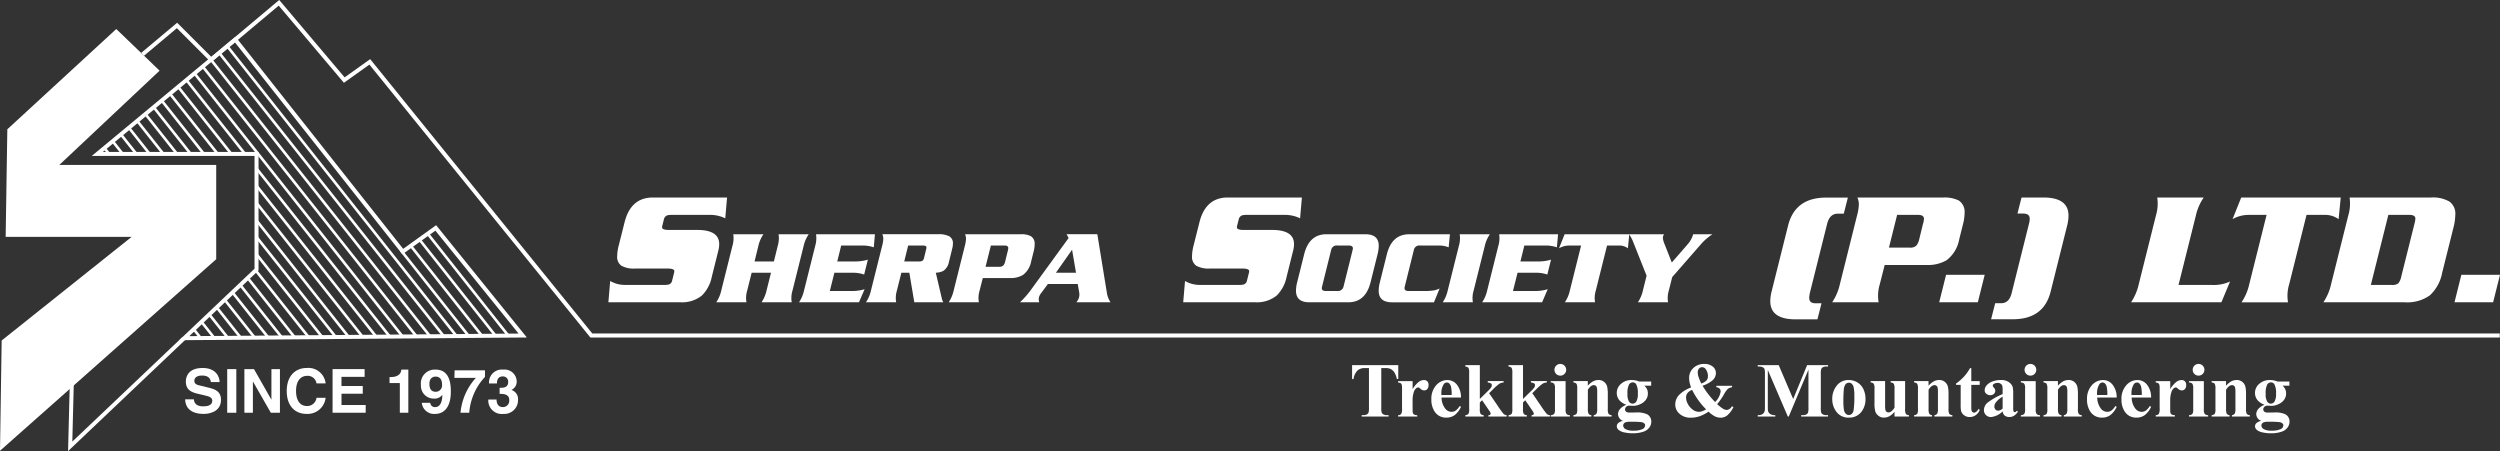<svg xmlns="http://www.w3.org/2000/svg" width="404.564" height="73.001" viewBox="0 0 404.564 73.001">
  <rect x="0" y="0" width="404.564" height="73.001" fill="#333333" stroke="none"/>
  <g id="Group_4052" data-name="Group 4052" transform="translate(-156.246 -324.415)">
    <g id="Group_4046" data-name="Group 4046" transform="translate(156.246 324.415)">
      <g id="Group_4007" data-name="Group 4007" transform="translate(22.869 0)">
        <path id="Path_2057" data-name="Path 2057" d="M618.413,379.033H309.431l-.1-.12-35.66-44.043-4.128,2.943-10.551-12.489-10.942,9.184-5.535-5.535-5.341,4.482-.416-.5,5.8-4.863,5.535,5.535,10.982-9.218,10.583,12.526,4.138-2.951.191.236,35.754,44.16H618.413Z" transform="translate(-236.76 -324.415)" fill="#fff"/>
      </g>
      <g id="Group_4008" data-name="Group 4008" transform="translate(14.846 5.934)">
        <path id="Path_2058" data-name="Path 2058" d="M222.663,394.43l12.193-11.575V364.61H208.513l23.268-19.3,27.128,34.332,5.334-3.826,14.684,18.173Zm-12.357-30.467h25.2v19.17L224.3,393.77l53.284-.419L264.124,376.7l-5.34,3.83-.191-.242-26.908-34.055Z" transform="translate(-208.513 -345.308)" fill="#fff"/>
      </g>
      <g id="Group_4009" data-name="Group 4009" transform="translate(11.014 54.534)">
        <path id="Path_2059" data-name="Path 2059" d="M195.024,534.879l.282-11.058.647.016-.242,9.5c3.073-2.915,17.6-16.695,17.83-16.925l.457.457c-.252.252-17.667,16.77-18.408,17.473Z" transform="translate(-195.024 -516.412)" fill="#fff"/>
      </g>
      <g id="Group_4010" data-name="Group 4010" transform="translate(69.055 37.702)">
        <rect id="Rectangle_1704" data-name="Rectangle 1704" width="0.431" height="21.061" transform="translate(0 0.268) rotate(-38.343)" fill="#fff"/>
      </g>
      <g id="Group_4011" data-name="Group 4011" transform="translate(67.736 38.666)">
        <rect id="Rectangle_1705" data-name="Rectangle 1705" width="0.431" height="19.832" transform="matrix(0.784, -0.62, 0.62, 0.784, 0, 0.268)" fill="#fff"/>
      </g>
      <g id="Group_4012" data-name="Group 4012" transform="translate(66.327 39.677)">
        <rect id="Rectangle_1706" data-name="Rectangle 1706" width="0.431" height="18.543" transform="matrix(0.784, -0.62, 0.62, 0.784, 0, 0.268)" fill="#fff"/>
      </g>
      <g id="Group_4013" data-name="Group 4013" transform="translate(64.752 40.424)">
        <rect id="Rectangle_1707" data-name="Rectangle 1707" width="0.431" height="17.678" transform="matrix(0.784, -0.62, 0.62, 0.784, 0, 0.268)" fill="#fff"/>
      </g>
      <g id="Group_4014" data-name="Group 4014" transform="translate(36.607 7.343)">
        <rect id="Rectangle_1708" data-name="Rectangle 1708" width="0.431" height="59.801" transform="matrix(0.784, -0.62, 0.62, 0.784, 0, 0.268)" fill="#fff"/>
      </g>
      <g id="Group_4015" data-name="Group 4015" transform="translate(35.311 8.431)">
        <rect id="Rectangle_1709" data-name="Rectangle 1709" width="0.431" height="58.481" transform="translate(0 0.268) rotate(-38.401)" fill="#fff"/>
      </g>
      <g id="Group_4016" data-name="Group 4016" transform="translate(33.966 9.522)">
        <rect id="Rectangle_1710" data-name="Rectangle 1710" width="0.431" height="57.113" transform="matrix(0.784, -0.621, 0.621, 0.784, 0, 0.268)" fill="#fff"/>
      </g>
      <g id="Group_4017" data-name="Group 4017" transform="translate(32.634 10.627)">
        <rect id="Rectangle_1711" data-name="Rectangle 1711" width="0.431" height="55.725" transform="matrix(0.784, -0.621, 0.621, 0.784, 0, 0.268)" fill="#fff"/>
      </g>
      <g id="Group_4018" data-name="Group 4018" transform="translate(31.297 11.735)">
        <rect id="Rectangle_1712" data-name="Rectangle 1712" width="0.431" height="54.288" transform="matrix(0.784, -0.62, 0.62, 0.784, 0, 0.268)" fill="#fff"/>
      </g>
      <g id="Group_4019" data-name="Group 4019" transform="translate(41.343 27.129)">
        <rect id="Rectangle_1713" data-name="Rectangle 1713" width="0.431" height="34.709" transform="translate(0 0.268) rotate(-38.401)" fill="#fff"/>
      </g>
      <g id="Group_4020" data-name="Group 4020" transform="translate(29.997 12.814)">
        <rect id="Rectangle_1714" data-name="Rectangle 1714" width="0.431" height="15.268" transform="translate(0 0.268) rotate(-38.401)" fill="#fff"/>
      </g>
      <g id="Group_4021" data-name="Group 4021" transform="translate(41.343 29.917)">
        <rect id="Rectangle_1715" data-name="Rectangle 1715" width="0.431" height="31.175" transform="translate(0 0.268) rotate(-38.402)" fill="#fff"/>
      </g>
      <g id="Group_4022" data-name="Group 4022" transform="translate(28.663 13.92)">
        <rect id="Rectangle_1716" data-name="Rectangle 1716" width="0.431" height="13.856" transform="matrix(0.784, -0.621, 0.621, 0.784, 0, 0.268)" fill="#fff"/>
      </g>
      <g id="Group_4023" data-name="Group 4023" transform="translate(41.343 32.702)">
        <rect id="Rectangle_1717" data-name="Rectangle 1717" width="0.431" height="27.644" transform="matrix(0.784, -0.621, 0.621, 0.784, 0, 0.268)" fill="#fff"/>
      </g>
      <g id="Group_4024" data-name="Group 4024" transform="translate(27.331 15.025)">
        <rect id="Rectangle_1718" data-name="Rectangle 1718" width="0.431" height="12.446" transform="translate(0 0.268) rotate(-38.403)" fill="#fff"/>
      </g>
      <g id="Group_4025" data-name="Group 4025" transform="translate(41.343 35.541)">
        <rect id="Rectangle_1719" data-name="Rectangle 1719" width="0.431" height="24.023" transform="translate(0 0.268) rotate(-38.343)" fill="#fff"/>
      </g>
      <g id="Group_4026" data-name="Group 4026" transform="translate(25.993 16.135)">
        <rect id="Rectangle_1720" data-name="Rectangle 1720" width="0.431" height="11.021" transform="translate(0 0.268) rotate(-38.343)" fill="#fff"/>
      </g>
      <g id="Group_4027" data-name="Group 4027" transform="translate(41.343 38.218)">
        <rect id="Rectangle_1721" data-name="Rectangle 1721" width="0.431" height="20.648" transform="matrix(0.784, -0.621, 0.621, 0.784, 0, 0.268)" fill="#fff"/>
      </g>
      <g id="Group_4028" data-name="Group 4028" transform="translate(24.694 17.213)">
        <rect id="Rectangle_1722" data-name="Rectangle 1722" width="0.431" height="9.655" transform="translate(0 0.268) rotate(-38.401)" fill="#fff"/>
      </g>
      <g id="Group_4029" data-name="Group 4029" transform="translate(41.343 41.005)">
        <rect id="Rectangle_1723" data-name="Rectangle 1723" width="0.431" height="17.114" transform="translate(0 0.268) rotate(-38.402)" fill="#fff"/>
      </g>
      <g id="Group_4030" data-name="Group 4030" transform="translate(23.361 18.319)">
        <rect id="Rectangle_1724" data-name="Rectangle 1724" width="0.431" height="8.244" transform="matrix(0.784, -0.621, 0.621, 0.784, 0, 0.268)" fill="#fff"/>
      </g>
      <g id="Group_4031" data-name="Group 4031" transform="translate(41.206 43.617)">
        <rect id="Rectangle_1725" data-name="Rectangle 1725" width="0.431" height="13.803" transform="translate(0 0.268) rotate(-38.403)" fill="#fff"/>
      </g>
      <g id="Group_4032" data-name="Group 4032" transform="translate(22.029 19.424)">
        <rect id="Rectangle_1726" data-name="Rectangle 1726" width="0.431" height="6.834" transform="matrix(0.784, -0.621, 0.621, 0.784, 0, 0.268)" fill="#fff"/>
      </g>
      <g id="Group_4033" data-name="Group 4033" transform="translate(39.915 44.842)">
        <rect id="Rectangle_1727" data-name="Rectangle 1727" width="0.431" height="12.328" transform="matrix(0.784, -0.62, 0.62, 0.784, 0, 0.268)" fill="#fff"/>
      </g>
      <g id="Group_4034" data-name="Group 4034" transform="translate(20.689 20.535)">
        <rect id="Rectangle_1728" data-name="Rectangle 1728" width="0.431" height="5.411" transform="matrix(0.784, -0.62, 0.62, 0.784, 0, 0.268)" fill="#fff"/>
      </g>
      <g id="Group_4035" data-name="Group 4035" transform="translate(38.711 45.985)">
        <rect id="Rectangle_1729" data-name="Rectangle 1729" width="0.431" height="10.824" transform="matrix(0.784, -0.621, 0.621, 0.784, 0, 0.268)" fill="#fff"/>
      </g>
      <g id="Group_4036" data-name="Group 4036" transform="translate(19.392 21.611)">
        <rect id="Rectangle_1730" data-name="Rectangle 1730" width="0.431" height="4.042" transform="matrix(0.784, -0.621, 0.621, 0.784, 0, 0.268)" fill="#fff"/>
      </g>
      <g id="Group_4037" data-name="Group 4037" transform="translate(37.45 47.182)">
        <rect id="Rectangle_1731" data-name="Rectangle 1731" width="0.431" height="9.319" transform="matrix(0.784, -0.621, 0.621, 0.784, 0, 0.268)" fill="#fff"/>
      </g>
      <g id="Group_4038" data-name="Group 4038" transform="translate(18.058 22.718)">
        <rect id="Rectangle_1732" data-name="Rectangle 1732" width="0.431" height="2.631" transform="matrix(0.784, -0.621, 0.621, 0.784, 0, 0.268)" fill="#fff"/>
      </g>
      <g id="Group_4039" data-name="Group 4039" transform="translate(36.191 48.378)">
        <rect id="Rectangle_1733" data-name="Rectangle 1733" width="0.431" height="7.794" transform="translate(0 0.268) rotate(-38.403)" fill="#fff"/>
      </g>
      <g id="Group_4040" data-name="Group 4040" transform="translate(16.726 23.823)">
        <rect id="Rectangle_1734" data-name="Rectangle 1734" width="0.431" height="1.221" transform="translate(0 0.268) rotate(-38.404)" fill="#fff"/>
      </g>
      <g id="Group_4041" data-name="Group 4041" transform="translate(34.898 49.605)">
        <rect id="Rectangle_1735" data-name="Rectangle 1735" width="0.431" height="6.256" transform="matrix(0.784, -0.62, 0.62, 0.784, 0, 0.268)" fill="#fff"/>
      </g>
      <g id="Group_4042" data-name="Group 4042" transform="translate(33.696 50.746)">
        <rect id="Rectangle_1736" data-name="Rectangle 1736" width="0.431" height="4.804" transform="translate(0 0.268) rotate(-38.401)" fill="#fff"/>
      </g>
      <g id="Group_4043" data-name="Group 4043" transform="translate(32.435 51.943)">
        <rect id="Rectangle_1737" data-name="Rectangle 1737" width="0.431" height="3.332" transform="translate(0 0.268) rotate(-38.402)" fill="#fff"/>
      </g>
      <g id="Group_4044" data-name="Group 4044" transform="translate(31.176 53.139)">
        <rect id="Rectangle_1738" data-name="Rectangle 1738" width="0.431" height="1.828" transform="translate(0 0.268) rotate(-38.403)" fill="#fff"/>
      </g>
      <g id="Group_4045" data-name="Group 4045" transform="translate(0 4.696)">
        <path id="Path_2060" data-name="Path 2060" d="M175.061,340.949l7.009,6.739-16.227,15.257h25.392V378.2l-34.989,31,.27-17.845,21.026-16.767H157.162l.27-17.414Z" transform="translate(-156.246 -340.949)" fill="#fff"/>
      </g>
    </g>
    <g id="Group_4047" data-name="Group 4047" transform="translate(254.698 356.38)">
      <path id="Path_2061" data-name="Path 2061" d="M522.073,436.954l-.292,3.364a5.6,5.6,0,0,0-2.49-.556h-6.013a3.342,3.342,0,0,0-.9.08.9.9,0,0,0-.529.662l-.238.954a1.181,1.181,0,0,0-.053.318q0,.424,1.113.424h4.583q3.549,0,3.549,2.3a4.446,4.446,0,0,1-.159,1.113l-1.033,4.132a5.881,5.881,0,0,1-1.616,3.073,5.106,5.106,0,0,1-3.47,1.086H502.868l.291-3.444a4.727,4.727,0,0,0,2.384.636h6.251a3.162,3.162,0,0,0,.9-.08.85.85,0,0,0,.5-.662l.291-1.166a1.184,1.184,0,0,0,.053-.318q0-.423-1.086-.424h-5.271a4.127,4.127,0,0,1-2.2-.45,1.723,1.723,0,0,1-.689-1.563,7.254,7.254,0,0,1,.238-1.669l.954-3.788q1.006-4.026,4.583-4.026Z" transform="translate(-502.868 -436.954)" fill="#fff"/>
      <path id="Path_2062" data-name="Path 2062" d="M570.529,462.28h3.131l.619-2.512a4.341,4.341,0,0,0,.138-1.892H579.3a5.357,5.357,0,0,0-.826,1.892l-1.806,7.226a4.122,4.122,0,0,0-.121,1.893h-4.886a5.573,5.573,0,0,0,.808-1.893l.723-2.89h-3.131l-.723,2.89a4.119,4.119,0,0,0-.12,1.893h-4.886a5.572,5.572,0,0,0,.809-1.893l1.806-7.226a4.338,4.338,0,0,0,.138-1.892h4.886a5.344,5.344,0,0,0-.826,1.892Z" transform="translate(-546.876 -451.934)" fill="#fff"/>
      <path id="Path_2063" data-name="Path 2063" d="M616.449,467.063H620.1a7,7,0,0,0,1.979-.293l-.912,2.116h-9.7a5.575,5.575,0,0,0,.809-1.893l1.807-7.226a4.336,4.336,0,0,0,.137-1.892h9.532l-.189,2.116a5.786,5.786,0,0,0-1.841-.293H618.29l-.637,2.581h2.994a7.194,7.194,0,0,0,1.961-.292l-.6,2.409a5.732,5.732,0,0,0-1.824-.292h-2.993Z" transform="translate(-580.616 -451.934)" fill="#fff"/>
      <path id="Path_2064" data-name="Path 2064" d="M656.639,464.1h-1.29l-.722,2.89a4.112,4.112,0,0,0-.12,1.893H649.62a5.569,5.569,0,0,0,.808-1.893l1.807-7.226a5.03,5.03,0,0,0,.189-1.17,1.743,1.743,0,0,0-.155-.723h9.049a3.633,3.633,0,0,1,1.79.344,1.265,1.265,0,0,1,.585,1.187,3.551,3.551,0,0,1-.138.894l-.5,2.03a2.305,2.305,0,0,1-.877,1.462,2.867,2.867,0,0,1-1.256.31l.722,3.1q.12.482.224.955a2.165,2.165,0,0,0,.275.731h-4.7Zm-.189-4.4-.636,2.581h2.374a1.08,1.08,0,0,0,.568-.112.846.846,0,0,0,.275-.508l.327-1.342a1.218,1.218,0,0,0,.052-.31q0-.309-.585-.31Z" transform="translate(-607.937 -451.934)" fill="#fff"/>
      <path id="Path_2065" data-name="Path 2065" d="M702.267,464.964l-.516,2.03a4.122,4.122,0,0,0-.121,1.893h-4.886a5.569,5.569,0,0,0,.808-1.893l1.806-7.226a5.04,5.04,0,0,0,.189-1.17,1.739,1.739,0,0,0-.155-.723h9.015a3.352,3.352,0,0,1,1.634.31,1.408,1.408,0,0,1,.619,1.307,4.859,4.859,0,0,1-.138,1.067l-.43,1.72a3.533,3.533,0,0,1-1.325,2.185,3.862,3.862,0,0,1-2.133.5Zm1.308-5.265-.86,3.441h2.2a.887.887,0,0,0,.705-.241,1.828,1.828,0,0,0,.292-.706l.378-1.548a2,2,0,0,0,.1-.533q0-.413-.62-.413Z" transform="translate(-641.677 -451.934)" fill="#fff"/>
      <path id="Path_2066" data-name="Path 2066" d="M746.731,465.927H741.9l-1.119,1.514a1.752,1.752,0,0,0-.327.653,1.446,1.446,0,0,0,.051.792h-3.114a15.025,15.025,0,0,0,1.755-2l6.108-8.4-.327-.619H749.9l1.548,9.5a3.793,3.793,0,0,0,.585,1.514h-5.523a2.226,2.226,0,0,0,.413-.723,1.9,1.9,0,0,0,.052-.826ZM743.2,464.1h3.251l-.637-3.716Z" transform="translate(-670.777 -451.934)" fill="#fff"/>
      <path id="Path_2067" data-name="Path 2067" d="M849.576,436.954l-.292,3.364a5.6,5.6,0,0,0-2.49-.556h-6.013a3.34,3.34,0,0,0-.9.08.9.9,0,0,0-.53.662l-.239.954a1.193,1.193,0,0,0-.053.318q0,.424,1.113.424h4.582q3.549,0,3.55,2.3a4.429,4.429,0,0,1-.159,1.113l-1.033,4.132a5.882,5.882,0,0,1-1.616,3.073,5.105,5.105,0,0,1-3.47,1.086H830.371l.292-3.444a4.727,4.727,0,0,0,2.384.636H839.3a3.161,3.161,0,0,0,.9-.08.851.851,0,0,0,.5-.662l.291-1.166a1.177,1.177,0,0,0,.053-.318q0-.423-1.086-.424h-5.271a4.129,4.129,0,0,1-2.2-.45,1.724,1.724,0,0,1-.688-1.563,7.24,7.24,0,0,1,.238-1.669l.954-3.788q1.006-4.026,4.582-4.026Z" transform="translate(-737.349 -436.954)" fill="#fff"/>
      <path id="Path_2068" data-name="Path 2068" d="M894.814,465.652l1.135-4.542q.809-3.234,3.6-3.234h6.3q2.168,0,2.167,1.875a5.829,5.829,0,0,1-.189,1.359l-1.135,4.542q-.809,3.235-3.6,3.235h-6.3q-2.168,0-2.168-1.875A5.811,5.811,0,0,1,894.814,465.652Zm5.506-5.247-1.48,5.953a1.211,1.211,0,0,0-.035.258q0,.448.671.447H901.3a.927.927,0,0,0,1.016-.705l1.479-5.953a1.239,1.239,0,0,0,.035-.258q0-.447-.688-.447h-1.824A.9.9,0,0,0,900.32,460.405Z" transform="translate(-783.353 -451.934)" fill="#fff"/>
      <path id="Path_2069" data-name="Path 2069" d="M953.276,457.876l-.206,2.116a4.278,4.278,0,0,0-1.617-.293h-3.011a.9.9,0,0,0-1,.706l-1.479,5.953a1.209,1.209,0,0,0-.034.258q0,.448.671.447h2.374a10.114,10.114,0,0,0,1.72-.1,4.07,4.07,0,0,0,.912-.31l-.912,2.237h-6.779q-2.168,0-2.168-1.875a5.826,5.826,0,0,1,.189-1.359l1.136-4.542q.808-3.234,3.6-3.234Z" transform="translate(-817.092 -451.934)" fill="#fff"/>
      <path id="Path_2070" data-name="Path 2070" d="M983.1,468.887h-4.886a5.569,5.569,0,0,0,.808-1.893l1.807-7.226a4.335,4.335,0,0,0,.137-1.892h4.886a5.358,5.358,0,0,0-.826,1.892l-1.806,7.226A4.115,4.115,0,0,0,983.1,468.887Z" transform="translate(-843.2 -451.934)" fill="#fff"/>
      <path id="Path_2071" data-name="Path 2071" d="M1005.674,467.063h3.647a7,7,0,0,0,1.979-.293l-.912,2.116h-9.7a5.575,5.575,0,0,0,.809-1.893l1.806-7.226a4.343,4.343,0,0,0,.138-1.892h9.531l-.19,2.116a5.785,5.785,0,0,0-1.841-.293h-3.424l-.637,2.581h2.994a7.193,7.193,0,0,0,1.961-.292l-.6,2.409a5.733,5.733,0,0,0-1.824-.292h-2.993Z" transform="translate(-859.289 -451.934)" fill="#fff"/>
      <path id="Path_2072" data-name="Path 2072" d="M1045.39,457.876h10.46l-.224,2.271a2.384,2.384,0,0,0-1.462-.447h-1.91l-1.823,7.295a4.122,4.122,0,0,0-.121,1.893h-4.886a5.569,5.569,0,0,0,.808-1.893l1.824-7.295h-1.91a3.406,3.406,0,0,0-1.669.447Z" transform="translate(-890.643 -451.934)" fill="#fff"/>
      <path id="Path_2073" data-name="Path 2073" d="M1086.631,466.994l.6-2.409-2.133-5.368a5.882,5.882,0,0,0-.705-1.342h5.66a1.256,1.256,0,0,0-.189.568,3.267,3.267,0,0,0,.275,1.032l1.17,2.976,2.649-3.045a3.984,3.984,0,0,0,.809-1.531h3.131a8.786,8.786,0,0,0-1.875,1.617l-4.645,5.316-.551,2.185a4.12,4.12,0,0,0-.12,1.893h-4.886A5.56,5.56,0,0,0,1086.631,466.994Z" transform="translate(-919.222 -451.934)" fill="#fff"/>
      <path id="Path_2074" data-name="Path 2074" d="M1174.037,441.246l-2.781,11.126a4.221,4.221,0,0,0-.106.848q0,.848,1.033.848h.954l-.662,2.6h-3.523q-4.106,0-4.106-2.94a6.706,6.706,0,0,1,.212-1.563l2.676-10.7q1.139-4.5,6.145-4.5h3.523l-.662,2.6h-.954Q1174.461,439.55,1174.037,441.246Z" transform="translate(-976.821 -436.954)" fill="#fff"/>
      <path id="Path_2075" data-name="Path 2075" d="M1208.6,447.868l-.795,3.126a6.332,6.332,0,0,0-.185,2.914H1200.1a8.574,8.574,0,0,0,1.245-2.914l2.781-11.126a7.75,7.75,0,0,0,.292-1.8,2.682,2.682,0,0,0-.238-1.113h13.88a5.162,5.162,0,0,1,2.517.477,2.168,2.168,0,0,1,.953,2.013,7.485,7.485,0,0,1-.212,1.642l-.662,2.649a5.44,5.44,0,0,1-2.04,3.364,5.944,5.944,0,0,1-3.285.768Zm2.013-8.106-1.325,5.3h3.39a1.367,1.367,0,0,0,1.086-.371,2.81,2.81,0,0,0,.45-1.086l.582-2.384a3.08,3.08,0,0,0,.159-.821q0-.636-.954-.636Z" transform="translate(-1002.061 -436.954)" fill="#fff"/>
      <path id="Path_2076" data-name="Path 2076" d="M1261.09,485.424l1.113-4.45h6.251l-1.113,4.45Z" transform="translate(-1045.73 -468.471)" fill="#fff"/>
      <path id="Path_2077" data-name="Path 2077" d="M1293.992,452.371l2.781-11.126a3.441,3.441,0,0,0,.133-.848q0-.847-1.033-.848h-.953l.662-2.6h3.523q4.079,0,4.079,2.94a6.732,6.732,0,0,1-.212,1.563l-2.675,10.7q-1.113,4.5-6.119,4.5h-3.523l.662-2.6h.954Q1293.594,454.066,1293.992,452.371Z" transform="translate(-1066.896 -436.954)" fill="#fff"/>
      <path id="Path_2078" data-name="Path 2078" d="M1378.074,451.1h5.4a6.3,6.3,0,0,0,2.94-.557l-1.4,3.364h-14.622a8.576,8.576,0,0,0,1.245-2.914l2.782-11.126a6.677,6.677,0,0,0,.212-2.914h7.523a8.243,8.243,0,0,0-1.271,2.914Z" transform="translate(-1123.986 -436.954)" fill="#fff"/>
      <path id="Path_2079" data-name="Path 2079" d="M1429.618,436.954h16.106l-.344,3.5a3.672,3.672,0,0,0-2.252-.689h-2.94l-2.808,11.232a6.342,6.342,0,0,0-.186,2.914h-7.523a8.574,8.574,0,0,0,1.245-2.914l2.808-11.232h-2.94a5.245,5.245,0,0,0-2.569.689Z" transform="translate(-1165.385 -436.954)" fill="#fff"/>
      <path id="Path_2080" data-name="Path 2080" d="M1481.218,450.993,1484,439.868a6.682,6.682,0,0,0,.212-2.914h13.165a5.319,5.319,0,0,1,3.007.662,2.413,2.413,0,0,1,.94,2.119,8.8,8.8,0,0,1-.291,2.04l-1.827,7.311a6.64,6.64,0,0,1-2.014,3.709,6.336,6.336,0,0,1-4.053,1.113h-13.165A8.569,8.569,0,0,0,1481.218,450.993Zm9.271-11.232-2.834,11.338h3.364a1.584,1.584,0,0,0,1.086-.265,2.55,2.55,0,0,0,.477-1.113l2.145-8.582a3.989,3.989,0,0,0,.133-.795q0-.582-1.007-.583Z" transform="translate(-1202.443 -436.954)" fill="#fff"/>
      <path id="Path_2081" data-name="Path 2081" d="M1554.675,485.424l1.112-4.45h6.252l-1.113,4.45Z" transform="translate(-1255.927 -468.471)" fill="#fff"/>
    </g>
    <g id="Group_4048" data-name="Group 4048" transform="translate(186.211 383.962)">
      <path id="Path_2082" data-name="Path 2082" d="M263.159,539.137c.01.393.206,1.141,1.495,1.141.7,0,1.475-.167,1.475-.914,0-.551-.531-.7-1.278-.875l-.757-.177c-1.14-.265-2.242-.521-2.242-2.075,0-.786.423-2.173,2.714-2.173,2.163,0,2.743,1.416,2.753,2.281H265.9c-.039-.315-.157-1.062-1.445-1.062-.56,0-1.229.206-1.229.845,0,.551.452.669.747.737l1.721.423c.963.236,1.849.629,1.849,1.9,0,2.124-2.163,2.31-2.783,2.31-2.576,0-3.018-1.485-3.018-2.36Z" transform="translate(-261.743 -534.064)" fill="#fff"/>
      <path id="Path_2083" data-name="Path 2083" d="M287.169,541.781h-1.475v-7.06h1.475Z" transform="translate(-278.891 -534.534)" fill="#fff"/>
      <path id="Path_2084" data-name="Path 2084" d="M299.864,534.721h1.376v7.06h-1.475l-2.881-5.034h-.02v5.034h-1.376v-7.06h1.554l2.8,4.916h.02Z" transform="translate(-285.904 -534.534)" fill="#fff"/>
      <path id="Path_2085" data-name="Path 2085" d="M324.431,536.561a1.436,1.436,0,0,0-1.563-1.219c-.708,0-1.75.472-1.75,2.468,0,1.268.5,2.409,1.75,2.409a1.507,1.507,0,0,0,1.563-1.327h1.475a2.939,2.939,0,0,1-3.068,2.605c-1.878,0-3.225-1.268-3.225-3.707,0-2.468,1.426-3.726,3.245-3.726a2.808,2.808,0,0,1,3.048,2.5Z" transform="translate(-303.176 -534.064)" fill="#fff"/>
      <path id="Path_2086" data-name="Path 2086" d="M350.9,535.97h-3.746v1.485H350.6V538.7h-3.441v1.829h3.913v1.249h-5.358v-7.06H350.9Z" transform="translate(-321.861 -534.534)" fill="#fff"/>
      <path id="Path_2087" data-name="Path 2087" d="M378.177,536.207h.2c1.327,0,1.681-.688,1.711-1.209h1.131v6.981h-1.376v-4.808h-1.662Z" transform="translate(-345.106 -534.733)" fill="#fff"/>
      <path id="Path_2088" data-name="Path 2088" d="M397.575,540.367v.01a.745.745,0,0,0,.806.688c.57,0,1.141-.482,1.15-1.947l-.02-.02a1.512,1.512,0,0,1-1.327.59,2.066,2.066,0,0,1-2.114-2.182,2.238,2.238,0,0,1,2.38-2.507c2.418,0,2.458,2.606,2.458,3.589,0,2.7-1.278,3.579-2.536,3.579a2,2,0,0,1-2.163-1.8Zm.9-1.78a1.038,1.038,0,0,0,1.013-1.17c0-.8-.344-1.288-1.052-1.288-.354,0-.993.177-.993,1.18C397.448,538.361,397.959,538.587,398.48,538.587Z" transform="translate(-357.917 -534.733)" fill="#fff"/>
      <path id="Path_2089" data-name="Path 2089" d="M420.089,536.476a9.522,9.522,0,0,0-2.546,5.8h-1.416a9.712,9.712,0,0,1,2.488-5.644h-3.471l.03-1.219h4.916Z" transform="translate(-371.572 -535.031)" fill="#fff"/>
      <path id="Path_2090" data-name="Path 2090" d="M436.286,537.938h.217c.413,0,1.17-.039,1.17-.944a.839.839,0,0,0-.875-.894c-.944,0-.944.894-.944,1.14h-1.278a2.077,2.077,0,0,1,2.31-2.242,1.957,1.957,0,0,1,2.163,1.947,1.432,1.432,0,0,1-.836,1.327v.02a1.559,1.559,0,0,1,1.052,1.622,2.219,2.219,0,0,1-2.379,2.252,2.176,2.176,0,0,1-2.429-2.33H435.8l-.01.01c0,.373.1,1.219,1.022,1.219a1.026,1.026,0,0,0,1.032-1.151c0-.953-.924-.993-1.563-.993Z" transform="translate(-385.4 -534.733)" fill="#fff"/>
    </g>
    <g id="Group_4049" data-name="Group 4049" transform="translate(375.049 383.308)">
      <path id="Path_2091" data-name="Path 2091" d="M934.06,532.452V534.7h-.221a3.562,3.562,0,0,0-.435-1.119,1.681,1.681,0,0,0-.656-.543,2.1,2.1,0,0,0-.816-.11h-.62v6.416a2.623,2.623,0,0,0,.07.8.631.631,0,0,0,.276.279,1.116,1.116,0,0,0,.562.12h.276v.227h-4.355v-.227h.276a1.151,1.151,0,0,0,.583-.129.587.587,0,0,0,.251-.295,2.522,2.522,0,0,0,.067-.773v-6.416h-.6a1.75,1.75,0,0,0-1.221.356,2.353,2.353,0,0,0-.675,1.417h-.233v-2.251Z" transform="translate(-926.589 -532.256)" fill="#fff"/>
      <path id="Path_2092" data-name="Path 2092" d="M955.17,541.111v1.3a4.2,4.2,0,0,1,1-1.18,1.481,1.481,0,0,1,.828-.292.732.732,0,0,1,.549.211.823.823,0,0,1,.205.6.937.937,0,0,1-.2.638.619.619,0,0,1-.482.227.831.831,0,0,1-.564-.208,3.481,3.481,0,0,0-.282-.233.272.272,0,0,0-.141-.037.517.517,0,0,0-.337.135,1.273,1.273,0,0,0-.381.6,4.175,4.175,0,0,0-.2,1.313V545.5l.006.343a1.413,1.413,0,0,0,.043.448.486.486,0,0,0,.218.242,1.253,1.253,0,0,0,.488.095v.221h-3.1v-.221a.677.677,0,0,0,.506-.205,1.909,1.909,0,0,0,.132-.923v-3.171a2.385,2.385,0,0,0-.049-.626.493.493,0,0,0-.178-.251.945.945,0,0,0-.411-.11v-.227Z" transform="translate(-945.375 -538.332)" fill="#fff"/>
      <path id="Path_2093" data-name="Path 2093" d="M976.542,543.773h-3.147a2.964,2.964,0,0,0,.607,1.8,1.282,1.282,0,0,0,1.018.509,1.157,1.157,0,0,0,.669-.206,2.6,2.6,0,0,0,.644-.739l.209.135a3.465,3.465,0,0,1-1.03,1.346,2.217,2.217,0,0,1-1.306.4,2.175,2.175,0,0,1-1.932-.981,3.462,3.462,0,0,1-.527-1.963,3.257,3.257,0,0,1,.776-2.285,2.391,2.391,0,0,1,1.819-.849,1.971,1.971,0,0,1,1.512.714A3.265,3.265,0,0,1,976.542,543.773Zm-1.509-.411a5.663,5.663,0,0,0-.107-1.355,1.113,1.113,0,0,0-.334-.558.511.511,0,0,0-.343-.11.6.6,0,0,0-.522.313,2.684,2.684,0,0,0-.362,1.5v.214Z" transform="translate(-958.919 -538.332)" fill="#fff"/>
      <path id="Path_2094" data-name="Path 2094" d="M993.474,532.452v5.471l1.331-1.306a3.325,3.325,0,0,0,.512-.577.7.7,0,0,0,.1-.344.344.344,0,0,0-.135-.276,1.108,1.108,0,0,0-.528-.159v-.227h2.57v.227a1.43,1.43,0,0,0-.644.175,7.479,7.479,0,0,0-1.08.941l-.626.614,1.35,1.975a15.526,15.526,0,0,0,.969,1.349.807.807,0,0,0,.528.233v.221H994.86v-.221a.445.445,0,0,0,.285-.074.209.209,0,0,0,.089-.159,1.262,1.262,0,0,0-.258-.522l-1.135-1.662-.368.362v1.03a1.649,1.649,0,0,0,.123.819.714.714,0,0,0,.5.205v.221h-2.963v-.221a.711.711,0,0,0,.515-.233,1.7,1.7,0,0,0,.1-.791V533.7a1.64,1.64,0,0,0-.12-.809.727.727,0,0,0-.5-.209v-.227Z" transform="translate(-972.803 -532.256)" fill="#fff"/>
      <path id="Path_2095" data-name="Path 2095" d="M1018.072,532.452v5.471l1.331-1.306a3.324,3.324,0,0,0,.512-.577.7.7,0,0,0,.1-.344.343.343,0,0,0-.135-.276,1.106,1.106,0,0,0-.527-.159v-.227h2.57v.227a1.43,1.43,0,0,0-.644.175,7.471,7.471,0,0,0-1.08.941l-.626.614,1.349,1.975a15.4,15.4,0,0,0,.969,1.349.806.806,0,0,0,.527.233v.221h-2.963v-.221a.446.446,0,0,0,.285-.074.208.208,0,0,0,.089-.159,1.263,1.263,0,0,0-.257-.522l-1.135-1.662-.368.362v1.03a1.65,1.65,0,0,0,.123.819.713.713,0,0,0,.5.205v.221h-2.963v-.221a.713.713,0,0,0,.516-.233,1.7,1.7,0,0,0,.1-.791V533.7a1.648,1.648,0,0,0-.12-.809.73.73,0,0,0-.5-.209v-.227Z" transform="translate(-990.414 -532.256)" fill="#fff"/>
      <path id="Path_2096" data-name="Path 2096" d="M1042.174,534.54v4.545a1.367,1.367,0,0,0,.141.776.765.765,0,0,0,.552.193v.221h-3.1v-.221a.749.749,0,0,0,.564-.221,1.369,1.369,0,0,0,.123-.748v-3.349a1.368,1.368,0,0,0-.141-.776.756.756,0,0,0-.546-.193v-.227Zm-.858-2.779a.914.914,0,0,1,.675.279.923.923,0,0,1,.276.672.9.9,0,0,1-.279.668.921.921,0,0,1-.672.276.943.943,0,0,1-.945-.944.92.92,0,0,1,.276-.672A.906.906,0,0,1,1041.316,531.761Z" transform="translate(-1007.623 -531.761)" fill="#fff"/>
      <path id="Path_2097" data-name="Path 2097" d="M1055,541.111v.742a3.371,3.371,0,0,1,.846-.7,1.814,1.814,0,0,1,.871-.218,1.389,1.389,0,0,1,.926.31,1.486,1.486,0,0,1,.491.77,5.935,5.935,0,0,1,.1,1.343v2.233a1.707,1.707,0,0,0,.12.825.7.7,0,0,0,.5.205v.221h-2.9v-.221a.605.605,0,0,0,.466-.27,1.764,1.764,0,0,0,.1-.761v-2.552a4.18,4.18,0,0,0-.055-.889.545.545,0,0,0-.187-.285.466.466,0,0,0-.291-.1q-.528,0-.981.754v3.073a1.709,1.709,0,0,0,.12.816.608.608,0,0,0,.445.215v.221h-2.9v-.221a.71.71,0,0,0,.515-.233,1.714,1.714,0,0,0,.1-.8v-3.239a1.651,1.651,0,0,0-.12-.81.728.728,0,0,0-.5-.208v-.227Z" transform="translate(-1016.853 -538.332)" fill="#fff"/>
      <path id="Path_2098" data-name="Path 2098" d="M1081.042,541.178h1.932v.675h-1.1a2.1,2.1,0,0,1,.418.546,1.7,1.7,0,0,1,.147.693,1.715,1.715,0,0,1-.341,1.064,2.254,2.254,0,0,1-.926.705,2.658,2.658,0,0,1-1.04.255c-.024,0-.27-.01-.736-.031a.641.641,0,0,0-.464.181.581.581,0,0,0-.187.432.451.451,0,0,0,.169.362.853.853,0,0,0,.549.141l1.061-.012a3.86,3.86,0,0,1,1.773.282,1.3,1.3,0,0,1,.693,1.208,1.543,1.543,0,0,1-.319.948,1.873,1.873,0,0,1-.84.629,5.11,5.11,0,0,1-1.822.3,6.153,6.153,0,0,1-1.411-.15,1.964,1.964,0,0,1-.914-.417.781.781,0,0,1-.276-.561.716.716,0,0,1,.212-.506,1.7,1.7,0,0,1,.788-.378,1.2,1.2,0,0,1-.8-1.092,1.29,1.29,0,0,1,.325-.822,2.592,2.592,0,0,1,1.031-.693,2.517,2.517,0,0,1-1.19-.791,1.841,1.841,0,0,1-.368-1.135,1.9,1.9,0,0,1,.687-1.457,2.545,2.545,0,0,1,1.766-.616A3.2,3.2,0,0,1,1081.042,541.178Zm-1.423,6.514a2.12,2.12,0,0,0-.828.1.574.574,0,0,0-.349.515.708.708,0,0,0,.362.567,2.546,2.546,0,0,0,1.362.255,3.239,3.239,0,0,0,1.34-.227.7.7,0,0,0,.487-.638.376.376,0,0,0-.092-.258.885.885,0,0,0-.5-.252A13.142,13.142,0,0,0,1079.619,547.693Zm.362-6.373a.715.715,0,0,0-.6.359,2.963,2.963,0,0,0-.245,1.487,2.307,2.307,0,0,0,.242,1.255.7.7,0,0,0,.574.341.735.735,0,0,0,.614-.338,2.423,2.423,0,0,0,.245-1.313,2.832,2.832,0,0,0-.276-1.5A.626.626,0,0,0,1079.981,541.319Z" transform="translate(-1034.573 -538.332)" fill="#fff"/>
      <path id="Path_2099" data-name="Path 2099" d="M1117.338,535.316h2.552v.239a1.4,1.4,0,0,0-.675.254,3.284,3.284,0,0,0-.638.9,11.106,11.106,0,0,1-1.1,1.576,6.263,6.263,0,0,0,1.018.785,1.108,1.108,0,0,0,.54.153,1.016,1.016,0,0,0,.821-.595l.252.135a3.9,3.9,0,0,1-1.073,1.4,1.662,1.662,0,0,1-.994.313,2.1,2.1,0,0,1-.911-.205,4.674,4.674,0,0,1-1.052-.77,6.233,6.233,0,0,1-1.442.745,4.315,4.315,0,0,1-1.4.23,2.629,2.629,0,0,1-1.853-.632,1.956,1.956,0,0,1-.687-1.484,2.231,2.231,0,0,1,.656-1.6,5.374,5.374,0,0,1,1.907-1.178,4.693,4.693,0,0,1-.239-.779,3.584,3.584,0,0,1-.08-.736,2.158,2.158,0,0,1,.69-1.635,2.463,2.463,0,0,1,1.764-.653,2.038,2.038,0,0,1,1.371.432,1.3,1.3,0,0,1,.506,1.009,1.579,1.579,0,0,1-.518,1.187,4.781,4.781,0,0,1-1.641.9,13.958,13.958,0,0,0,2.03,2.631,2.87,2.87,0,0,0,.9-1.736.6.6,0,0,0-.178-.438.831.831,0,0,0-.522-.218Zm-3.913.663a1.907,1.907,0,0,0-.693.442,1.162,1.162,0,0,0-.288.766,2.247,2.247,0,0,0,.334,1.147,2.631,2.631,0,0,0,.807.883,1.7,1.7,0,0,0,.945.313,1.613,1.613,0,0,0,.524-.1,3.546,3.546,0,0,0,.635-.3A11.951,11.951,0,0,1,1113.425,535.979Zm1.472-1.031a2.032,2.032,0,0,0,.865-.512,1.014,1.014,0,0,0,.221-.659,1.85,1.85,0,0,0-.362-1.159.718.718,0,0,0-.588-.313.643.643,0,0,0-.494.227.881.881,0,0,0-.205.613,2.345,2.345,0,0,0,.1.644A10.081,10.081,0,0,0,1114.9,534.948Z" transform="translate(-1058.399 -531.777)" fill="#fff"/>
      <path id="Path_2100" data-name="Path 2100" d="M1163.437,537.936l2.257-5.484h3.386v.227h-.27a1.165,1.165,0,0,0-.589.129.6.6,0,0,0-.245.288,2.5,2.5,0,0,0-.067.767v5.483a2.736,2.736,0,0,0,.067.8.611.611,0,0,0,.276.279,1.119,1.119,0,0,0,.558.12h.27v.227h-4.343v-.227h.27a1.167,1.167,0,0,0,.589-.129.6.6,0,0,0,.245-.295,2.54,2.54,0,0,0,.068-.773v-6.164l-3.19,7.588h-.147l-3.239-7.532V539.1a5.2,5.2,0,0,0,.03.754.874.874,0,0,0,.346.5,1.442,1.442,0,0,0,.838.193v.227H1157.7v-.227h.086a1.3,1.3,0,0,0,.515-.089.825.825,0,0,0,.362-.254,1.165,1.165,0,0,0,.19-.448c.009-.045.012-.254.012-.626v-5.263a2.673,2.673,0,0,0-.067-.788.621.621,0,0,0-.276-.276,1.122,1.122,0,0,0-.558-.12h-.264v-.227h3.4Z" transform="translate(-1092.058 -532.256)" fill="#fff"/>
      <path id="Path_2101" data-name="Path 2101" d="M1202.832,540.939a2.657,2.657,0,0,1,1.392.386,2.471,2.471,0,0,1,.979,1.1,3.624,3.624,0,0,1,.334,1.558,3.3,3.3,0,0,1-.619,2.043,2.444,2.444,0,0,1-2.067.993,2.368,2.368,0,0,1-1.994-.908,3.351,3.351,0,0,1-.7-2.1,3.4,3.4,0,0,1,.715-2.15A2.349,2.349,0,0,1,1202.832,540.939Zm.024.436a.712.712,0,0,0-.536.236,1.645,1.645,0,0,0-.295.932q-.071.7-.071,1.935a8.234,8.234,0,0,0,.086,1.227,1.19,1.19,0,0,0,.288.663.684.684,0,0,0,.5.227.7.7,0,0,0,.46-.153,1.033,1.033,0,0,0,.319-.582,14.189,14.189,0,0,0,.122-2.356,5.83,5.83,0,0,0-.117-1.432,1.1,1.1,0,0,0-.343-.568A.644.644,0,0,0,1202.857,541.375Z" transform="translate(-1122.455 -538.332)" fill="#fff"/>
      <path id="Path_2102" data-name="Path 2102" d="M1227.61,541.544v4.49a1.652,1.652,0,0,0,.122.819.706.706,0,0,0,.5.205v.221h-2.337v-.767a2.949,2.949,0,0,1-.822.714,1.894,1.894,0,0,1-.92.224,1.353,1.353,0,0,1-.862-.3,1.449,1.449,0,0,1-.506-.7,5.138,5.138,0,0,1-.129-1.392v-2.276a1.651,1.651,0,0,0-.12-.81.727.727,0,0,0-.5-.208v-.227h2.337v3.919a3.249,3.249,0,0,0,.058.791.522.522,0,0,0,.184.27.48.48,0,0,0,.292.092.712.712,0,0,0,.4-.116,2.539,2.539,0,0,0,.589-.644v-3.067a1.649,1.649,0,0,0-.12-.81.73.73,0,0,0-.5-.208v-.227Z" transform="translate(-1138.118 -538.765)" fill="#fff"/>
      <path id="Path_2103" data-name="Path 2103" d="M1249.12,541.111v.742a3.365,3.365,0,0,1,.847-.7,1.812,1.812,0,0,1,.871-.218,1.39,1.39,0,0,1,.927.31,1.487,1.487,0,0,1,.491.77,5.938,5.938,0,0,1,.1,1.343v2.233a1.713,1.713,0,0,0,.12.825.7.7,0,0,0,.5.205v.221h-2.9v-.221a.605.605,0,0,0,.466-.27,1.767,1.767,0,0,0,.1-.761v-2.552a4.135,4.135,0,0,0-.056-.889.541.541,0,0,0-.187-.285.465.465,0,0,0-.291-.1q-.528,0-.982.754v3.073a1.708,1.708,0,0,0,.12.816.608.608,0,0,0,.444.215v.221h-2.9v-.221a.713.713,0,0,0,.516-.233,1.727,1.727,0,0,0,.1-.8v-3.239a1.653,1.653,0,0,0-.12-.81.729.729,0,0,0-.5-.208v-.227Z" transform="translate(-1155.837 -538.332)" fill="#fff"/>
      <path id="Path_2104" data-name="Path 2104" d="M1273.155,534.158v2.1h1.362v.607h-1.362V540.4a2.689,2.689,0,0,0,.046.641.461.461,0,0,0,.162.233.365.365,0,0,0,.215.089q.4,0,.755-.607l.184.135a1.677,1.677,0,0,1-1.613,1.178,1.426,1.426,0,0,1-.924-.3,1.341,1.341,0,0,1-.481-.678,5.759,5.759,0,0,1-.061-1.128v-3.1h-.748v-.215A7.906,7.906,0,0,0,1272,535.5a6.985,6.985,0,0,0,.948-1.344Z" transform="translate(-1172.953 -533.477)" fill="#fff"/>
      <path id="Path_2105" data-name="Path 2105" d="M1289.607,546a3.025,3.025,0,0,1-1.883.926,1.112,1.112,0,0,1-.816-.322,1.089,1.089,0,0,1-.325-.807,1.58,1.58,0,0,1,.564-1.181,10.663,10.663,0,0,1,2.459-1.4v-.577a2.8,2.8,0,0,0-.07-.819.668.668,0,0,0-.267-.294.8.8,0,0,0-.442-.125,1.128,1.128,0,0,0-.656.178.313.313,0,0,0-.16.258.537.537,0,0,0,.172.319.785.785,0,0,1,.233.509.678.678,0,0,1-.224.512.817.817,0,0,1-.586.212.935.935,0,0,1-.647-.233.712.712,0,0,1-.261-.546,1.27,1.27,0,0,1,.35-.844,2.212,2.212,0,0,1,.975-.617,3.978,3.978,0,0,1,1.3-.215,2.152,2.152,0,0,1,1.291.346,1.63,1.63,0,0,1,.616.751,4.9,4.9,0,0,1,.086,1.184v2.226a2.283,2.283,0,0,0,.031.494.292.292,0,0,0,.092.15.218.218,0,0,0,.141.049q.159,0,.325-.227l.184.147a2.236,2.236,0,0,1-.635.66,1.375,1.375,0,0,1-.745.205,1.162,1.162,0,0,1-.767-.23A1.041,1.041,0,0,1,1289.607,546Zm0-.448v-1.92a3.582,3.582,0,0,0-1.1.932,1.136,1.136,0,0,0-.239.669.7.7,0,0,0,.2.5.555.555,0,0,0,.429.166A1.18,1.18,0,0,0,1289.607,545.552Z" transform="translate(-1184.333 -538.332)" fill="#fff"/>
      <path id="Path_2106" data-name="Path 2106" d="M1310.021,534.54v4.545a1.367,1.367,0,0,0,.141.776.764.764,0,0,0,.552.193v.221h-3.1v-.221a.748.748,0,0,0,.564-.221,1.367,1.367,0,0,0,.123-.748v-3.349a1.373,1.373,0,0,0-.141-.776.757.757,0,0,0-.546-.193v-.227Zm-.859-2.779a.948.948,0,1,1-.669.279A.912.912,0,0,1,1309.163,531.761Z" transform="translate(-1199.392 -531.761)" fill="#fff"/>
      <path id="Path_2107" data-name="Path 2107" d="M1322.846,541.111v.742a3.358,3.358,0,0,1,.847-.7,1.811,1.811,0,0,1,.87-.218,1.389,1.389,0,0,1,.927.31,1.485,1.485,0,0,1,.491.77,5.95,5.95,0,0,1,.1,1.343v2.233a1.71,1.71,0,0,0,.12.825.7.7,0,0,0,.5.205v.221h-2.9v-.221a.6.6,0,0,0,.466-.27,1.769,1.769,0,0,0,.1-.761v-2.552a4.115,4.115,0,0,0-.056-.889.543.543,0,0,0-.187-.285.468.468,0,0,0-.292-.1q-.527,0-.981.754v3.073a1.707,1.707,0,0,0,.12.816.607.607,0,0,0,.445.215v.221h-2.9v-.221a.712.712,0,0,0,.516-.233,1.721,1.721,0,0,0,.1-.8v-3.239a1.646,1.646,0,0,0-.12-.81.728.728,0,0,0-.5-.208v-.227Z" transform="translate(-1208.622 -538.332)" fill="#fff"/>
      <path id="Path_2108" data-name="Path 2108" d="M1350.1,543.773h-3.147a2.967,2.967,0,0,0,.607,1.8,1.283,1.283,0,0,0,1.019.509,1.154,1.154,0,0,0,.668-.206,2.592,2.592,0,0,0,.644-.739l.209.135a3.474,3.474,0,0,1-1.031,1.346,2.218,2.218,0,0,1-1.307.4,2.174,2.174,0,0,1-1.932-.981,3.458,3.458,0,0,1-.528-1.963,3.26,3.26,0,0,1,.776-2.285,2.392,2.392,0,0,1,1.819-.849,1.971,1.971,0,0,1,1.512.714A3.267,3.267,0,0,1,1350.1,543.773Zm-1.51-.411a5.666,5.666,0,0,0-.107-1.355,1.111,1.111,0,0,0-.334-.558.51.51,0,0,0-.343-.11.6.6,0,0,0-.521.313,2.683,2.683,0,0,0-.362,1.5v.214Z" transform="translate(-1226.372 -538.332)" fill="#fff"/>
      <path id="Path_2109" data-name="Path 2109" d="M1369.728,543.773h-3.147a2.964,2.964,0,0,0,.608,1.8,1.282,1.282,0,0,0,1.018.509,1.157,1.157,0,0,0,.669-.206,2.6,2.6,0,0,0,.644-.739l.208.135a3.468,3.468,0,0,1-1.031,1.346,2.216,2.216,0,0,1-1.307.4,2.175,2.175,0,0,1-1.932-.981,3.459,3.459,0,0,1-.527-1.963,3.26,3.26,0,0,1,.776-2.285,2.392,2.392,0,0,1,1.818-.849,1.972,1.972,0,0,1,1.513.714A3.267,3.267,0,0,1,1369.728,543.773Zm-1.509-.411a5.652,5.652,0,0,0-.108-1.355,1.109,1.109,0,0,0-.334-.558.511.511,0,0,0-.344-.11.6.6,0,0,0-.521.313,2.682,2.682,0,0,0-.362,1.5v.214Z" transform="translate(-1240.427 -538.332)" fill="#fff"/>
      <path id="Path_2110" data-name="Path 2110" d="M1386.817,541.111v1.3a4.194,4.194,0,0,1,1-1.18,1.481,1.481,0,0,1,.828-.292.732.732,0,0,1,.549.211.824.824,0,0,1,.205.6.936.936,0,0,1-.2.638.618.618,0,0,1-.482.227.834.834,0,0,1-.565-.208,3.466,3.466,0,0,0-.282-.233.273.273,0,0,0-.141-.037.517.517,0,0,0-.337.135,1.274,1.274,0,0,0-.38.6,4.164,4.164,0,0,0-.2,1.313V545.5l.006.343a1.418,1.418,0,0,0,.043.448.488.488,0,0,0,.218.242,1.25,1.25,0,0,0,.488.095v.221h-3.1v-.221a.677.677,0,0,0,.506-.205,1.911,1.911,0,0,0,.132-.923v-3.171a2.369,2.369,0,0,0-.05-.626.492.492,0,0,0-.178-.251.949.949,0,0,0-.411-.11v-.227Z" transform="translate(-1254.42 -538.332)" fill="#fff"/>
      <path id="Path_2111" data-name="Path 2111" d="M1405.8,534.54v4.545a1.367,1.367,0,0,0,.141.776.765.765,0,0,0,.552.193v.221h-3.1v-.221a.751.751,0,0,0,.564-.221,1.375,1.375,0,0,0,.122-.748v-3.349a1.37,1.37,0,0,0-.141-.776.757.757,0,0,0-.546-.193v-.227Zm-.859-2.779a.948.948,0,0,1,.951.951.9.9,0,0,1-.279.668.951.951,0,0,1-1.34,0,.91.91,0,0,1-.276-.668.921.921,0,0,1,.276-.672A.906.906,0,0,1,1404.938,531.761Z" transform="translate(-1267.964 -531.761)" fill="#fff"/>
      <path id="Path_2112" data-name="Path 2112" d="M1418.621,541.111v.742a3.366,3.366,0,0,1,.846-.7,1.813,1.813,0,0,1,.871-.218,1.391,1.391,0,0,1,.927.31,1.485,1.485,0,0,1,.49.77,5.955,5.955,0,0,1,.1,1.343v2.233a1.707,1.707,0,0,0,.12.825.7.7,0,0,0,.5.205v.221h-2.9v-.221a.606.606,0,0,0,.467-.27,1.764,1.764,0,0,0,.1-.761v-2.552a4.219,4.219,0,0,0-.055-.889.548.548,0,0,0-.187-.285.469.469,0,0,0-.292-.1q-.527,0-.981.754v3.073a1.709,1.709,0,0,0,.12.816.606.606,0,0,0,.445.215v.221h-2.9v-.221a.711.711,0,0,0,.515-.233,1.719,1.719,0,0,0,.1-.8v-3.239a1.648,1.648,0,0,0-.12-.81.727.727,0,0,0-.5-.208v-.227Z" transform="translate(-1277.194 -538.332)" fill="#fff"/>
      <path id="Path_2113" data-name="Path 2113" d="M1444.663,541.178h1.932v.675h-1.1a2.077,2.077,0,0,1,.417.546,1.687,1.687,0,0,1,.148.693,1.715,1.715,0,0,1-.341,1.064,2.255,2.255,0,0,1-.926.705,2.656,2.656,0,0,1-1.039.255q-.037,0-.736-.031a.639.639,0,0,0-.463.181.579.579,0,0,0-.187.432.45.45,0,0,0,.168.362.854.854,0,0,0,.55.141l1.061-.012a3.858,3.858,0,0,1,1.772.282,1.3,1.3,0,0,1,.693,1.208,1.547,1.547,0,0,1-.319.948,1.873,1.873,0,0,1-.84.629,5.113,5.113,0,0,1-1.822.3,6.158,6.158,0,0,1-1.411-.15,1.966,1.966,0,0,1-.914-.417.781.781,0,0,1-.276-.561.718.718,0,0,1,.211-.506,1.708,1.708,0,0,1,.788-.378,1.2,1.2,0,0,1-.8-1.092,1.288,1.288,0,0,1,.325-.822,2.588,2.588,0,0,1,1.03-.693,2.517,2.517,0,0,1-1.19-.791,1.841,1.841,0,0,1-.368-1.135,1.9,1.9,0,0,1,.687-1.457,2.544,2.544,0,0,1,1.766-.616A3.2,3.2,0,0,1,1444.663,541.178Zm-1.423,6.514a2.121,2.121,0,0,0-.828.1.575.575,0,0,0-.35.515.708.708,0,0,0,.362.567,2.545,2.545,0,0,0,1.362.255,3.238,3.238,0,0,0,1.34-.227.7.7,0,0,0,.488-.638.375.375,0,0,0-.092-.258.884.884,0,0,0-.5-.252A13.146,13.146,0,0,0,1443.24,547.693Zm.362-6.373a.715.715,0,0,0-.6.359,2.968,2.968,0,0,0-.245,1.487,2.3,2.3,0,0,0,.242,1.255.7.7,0,0,0,.573.341.734.734,0,0,0,.613-.338,2.42,2.42,0,0,0,.245-1.313,2.83,2.83,0,0,0-.276-1.5A.625.625,0,0,0,1443.6,541.319Z" transform="translate(-1294.913 -538.332)" fill="#fff"/>
    </g>
  </g>
</svg>
